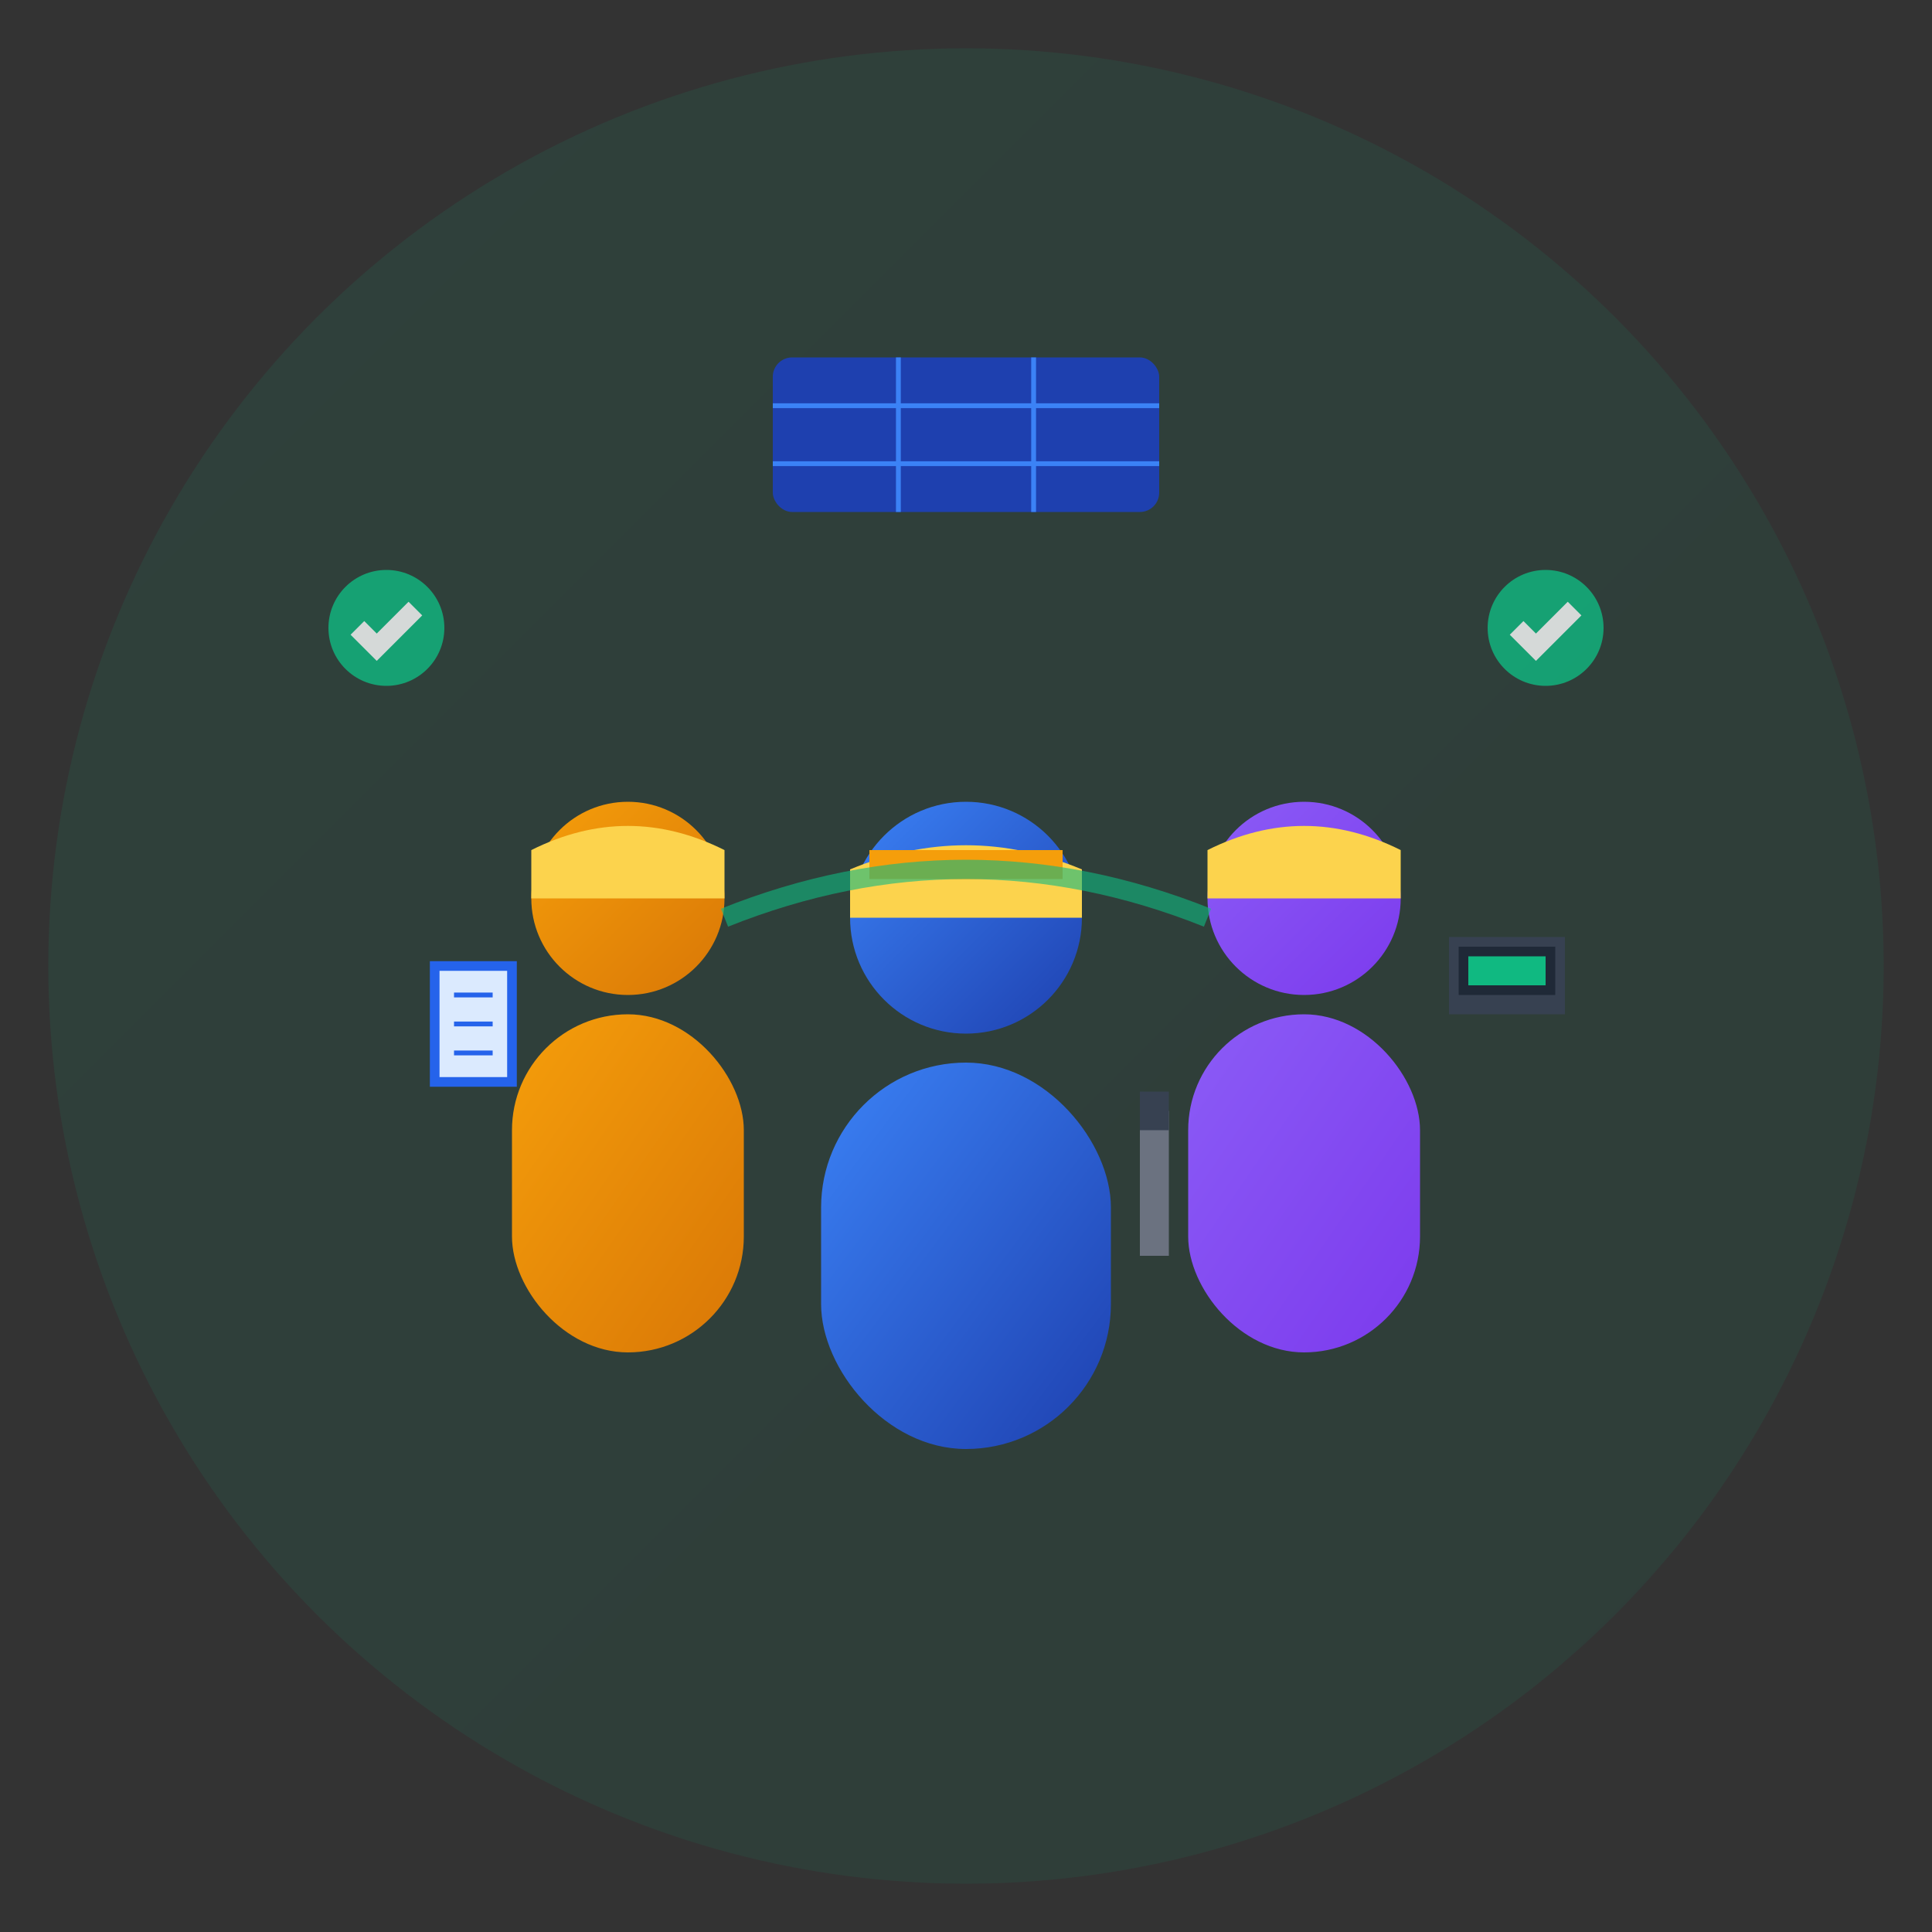 <?xml version="1.0" encoding="UTF-8"?>
<svg width="200" height="200" viewBox="0 0 200 200" xmlns="http://www.w3.org/2000/svg">
  <rect x="0" y="0" width="200" height="200" fill="#333333" stroke="none"/>
  <defs>
    <linearGradient id="teamGrad" x1="0%" y1="0%" x2="100%" y2="100%">
      <stop offset="0%" style="stop-color:#10B981;stop-opacity:1" />
      <stop offset="100%" style="stop-color:#059669;stop-opacity:1" />
    </linearGradient>
    <linearGradient id="personGrad1" x1="0%" y1="0%" x2="100%" y2="100%">
      <stop offset="0%" style="stop-color:#3B82F6;stop-opacity:1" />
      <stop offset="100%" style="stop-color:#1E40AF;stop-opacity:1" />
    </linearGradient>
    <linearGradient id="personGrad2" x1="0%" y1="0%" x2="100%" y2="100%">
      <stop offset="0%" style="stop-color:#F59E0B;stop-opacity:1" />
      <stop offset="100%" style="stop-color:#D97706;stop-opacity:1" />
    </linearGradient>
    <linearGradient id="personGrad3" x1="0%" y1="0%" x2="100%" y2="100%">
      <stop offset="0%" style="stop-color:#8B5CF6;stop-opacity:1" />
      <stop offset="100%" style="stop-color:#7C3AED;stop-opacity:1" />
    </linearGradient>
  </defs>
  
  <!-- Background circle -->
  <circle cx="100" cy="100" r="95" fill="url(#teamGrad)" opacity="0.1"/>
  
  <!-- Team members -->
  <!-- Person 1 (front center) -->
  <g transform="translate(100,110)">
    <!-- Body -->
    <rect x="-15" y="0" width="30" height="40" rx="15" fill="url(#personGrad1)"/>
    <!-- Head -->
    <circle cx="0" cy="-15" r="12" fill="url(#personGrad1)"/>
    <!-- Hard hat -->
    <path d="M -12 -20 Q 0 -25 12 -20 L 12 -15 L -12 -15 Z" fill="#FCD34D"/>
    <rect x="-10" y="-22" width="20" height="3" fill="#F59E0B"/>
    <!-- Tools -->
    <rect x="18" y="5" width="3" height="15" fill="#6B7280"/>
    <rect x="18" y="3" width="3" height="4" fill="#374151"/>
  </g>
  
  <!-- Person 2 (left) -->
  <g transform="translate(65,105)">
    <!-- Body -->
    <rect x="-12" y="0" width="24" height="35" rx="12" fill="url(#personGrad2)"/>
    <!-- Head -->
    <circle cx="0" cy="-12" r="10" fill="url(#personGrad2)"/>
    <!-- Hard hat -->
    <path d="M -10 -17 Q 0 -22 10 -17 L 10 -12 L -10 -12 Z" fill="#FCD34D"/>
    <!-- Blueprint -->
    <rect x="-20" y="-5" width="8" height="12" fill="#DBEAFE" stroke="#2563EB"/>
    <line x1="-18" y1="-2" x2="-14" y2="-2" stroke="#2563EB" stroke-width="0.5"/>
    <line x1="-18" y1="1" x2="-14" y2="1" stroke="#2563EB" stroke-width="0.5"/>
    <line x1="-18" y1="4" x2="-14" y2="4" stroke="#2563EB" stroke-width="0.5"/>
  </g>
  
  <!-- Person 3 (right) -->
  <g transform="translate(135,105)">
    <!-- Body -->
    <rect x="-12" y="0" width="24" height="35" rx="12" fill="url(#personGrad3)"/>
    <!-- Head -->
    <circle cx="0" cy="-12" r="10" fill="url(#personGrad3)"/>
    <!-- Hard hat -->
    <path d="M -10 -17 Q 0 -22 10 -17 L 10 -12 L -10 -12 Z" fill="#FCD34D"/>
    <!-- Laptop -->
    <rect x="15" y="-8" width="12" height="8" fill="#374151"/>
    <rect x="16" y="-7" width="10" height="5" fill="#1F2937"/>
    <rect x="17" y="-6" width="8" height="3" fill="#10B981"/>
  </g>
  
  <!-- Solar panel icon above team -->
  <g transform="translate(100,45)">
    <rect x="-20" y="-8" width="40" height="16" rx="2" fill="#1E40AF"/>
    <line x1="-20" y1="-3" x2="20" y2="-3" stroke="#3B82F6" stroke-width="0.5"/>
    <line x1="-20" y1="3" x2="20" y2="3" stroke="#3B82F6" stroke-width="0.5"/>
    <line x1="-7" y1="-8" x2="-7" y2="8" stroke="#3B82F6" stroke-width="0.5"/>
    <line x1="7" y1="-8" x2="7" y2="8" stroke="#3B82F6" stroke-width="0.5"/>
  </g>
  
  <!-- Connection lines showing teamwork -->
  <path d="M 75 95 Q 100 85 125 95" stroke="#10B981" stroke-width="2" fill="none" opacity="0.6"/>
  
  <!-- Success indicators -->
  <g transform="translate(160,65)" opacity="0.8">
    <circle cx="0" cy="0" r="6" fill="#10B981"/>
    <path d="M -3 0 L -1 2 L 3 -2" stroke="white" stroke-width="2" fill="none"/>
  </g>
  
  <g transform="translate(40,65)" opacity="0.8">
    <circle cx="0" cy="0" r="6" fill="#10B981"/>
    <path d="M -3 0 L -1 2 L 3 -2" stroke="white" stroke-width="2" fill="none"/>
  </g>
</svg>
